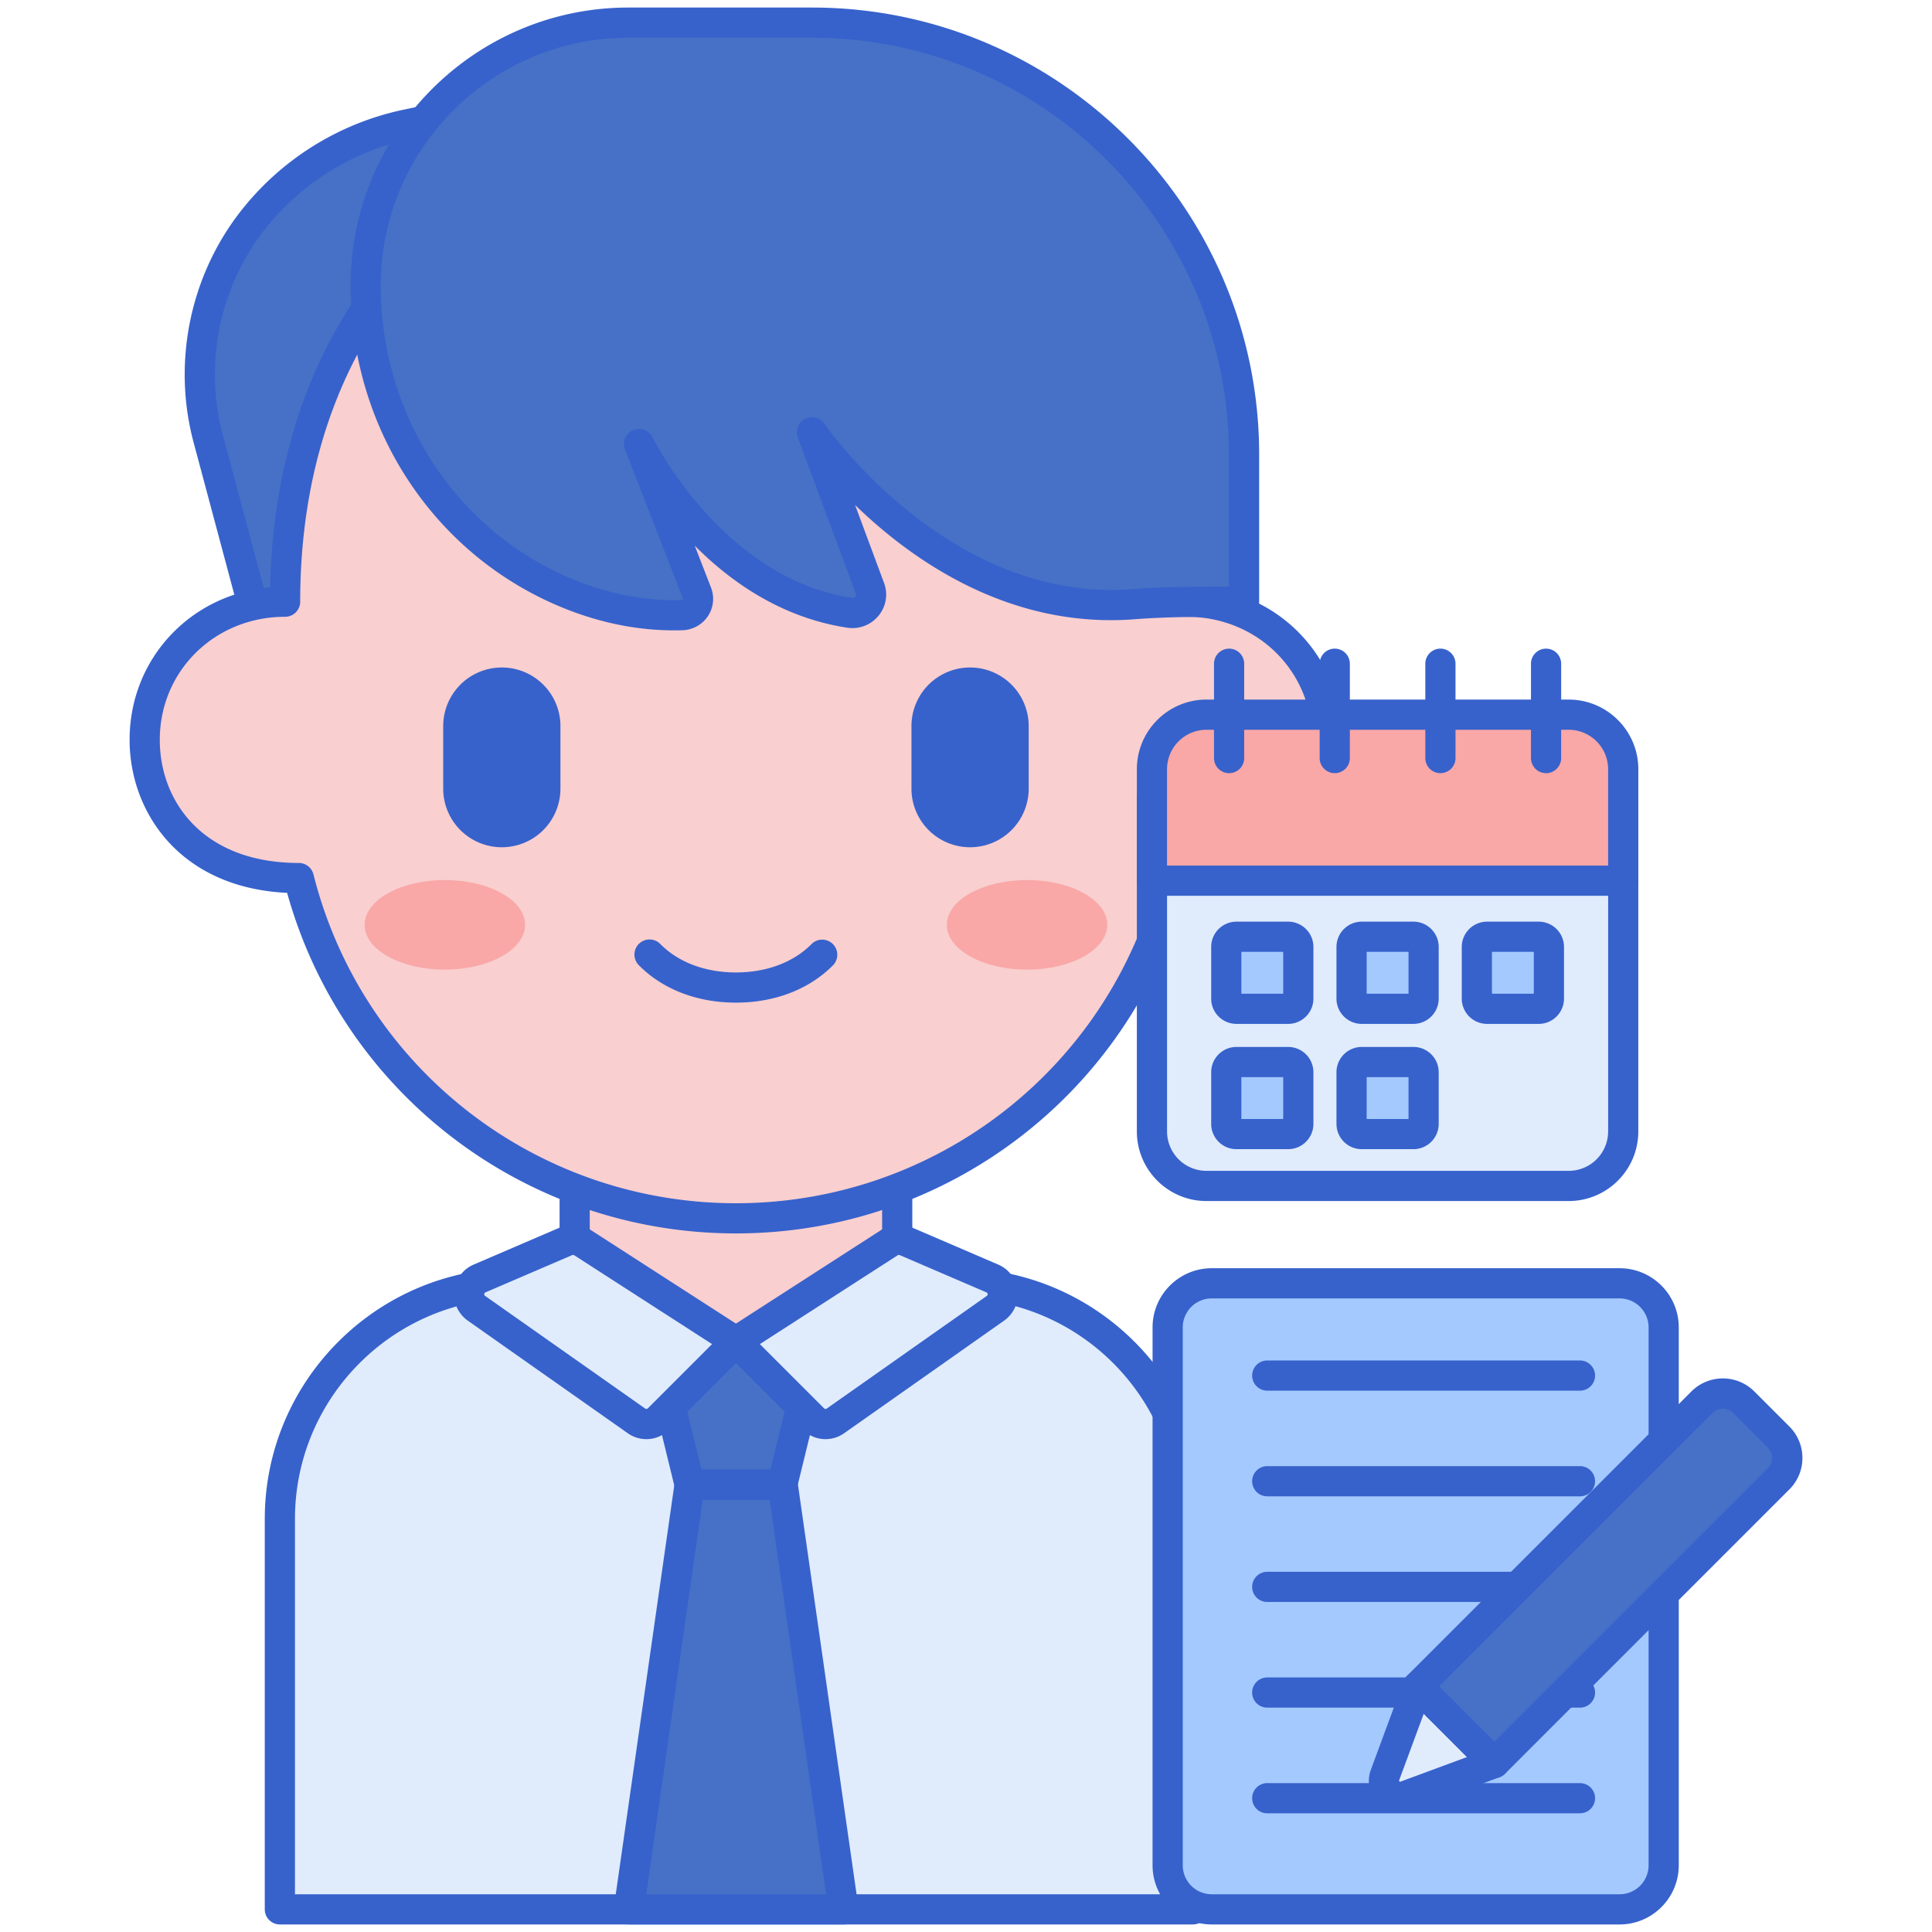 <svg xmlns="http://www.w3.org/2000/svg" version="1.1" xmlns:xlink="http://www.w3.org/1999/xlink" xmlns:svgjs="http://svgjs.com/svgjs" width="512" height="512" x="0" y="0" viewBox="0 0 256 256" style="enable-background:new 0 0 512 512" xml:space="preserve"><g><path fill="#4671c6" d="m61.219 14.931-7.411 1.578a35.082 35.082 0 0 0-20.414 12.808 33.026 33.026 0 0 0-5.813 28.779L38.018 97.12h52.246V24.747z" data-original="#4671c6"></path><path fill="#3762cc" d="M90.265 99.119H38.019a2 2 0 0 1-1.932-1.483L25.65 58.612c-2.813-10.515-.508-21.925 6.164-30.523a37.138 37.138 0 0 1 21.577-13.537l7.412-1.577a1.972 1.972 0 0 1 1.057.062l29.045 9.816a1.998 1.998 0 0 1 1.359 1.895V97.12a1.998 1.998 0 0 1-1.999 1.999zm-50.711-4h48.711V26.183L61.1 17.001l-6.875 1.463a33.134 33.134 0 0 0-19.25 12.078c-5.91 7.616-7.951 17.724-5.461 27.037z" data-original="#3762cc"></path><path fill="#e0ebfc" d="M158.065 253v-51.731c0-17.245-13.979-31.224-31.224-31.224H68.308c-17.244 0-31.224 13.979-31.224 31.224V253z" data-original="#e0ebfc"></path><path fill="#3762cc" d="M158.065 255H37.084a2 2 0 0 1-2-2v-51.73c0-18.319 14.904-33.224 33.224-33.224h58.534c18.319 0 33.224 14.904 33.224 33.224V253a2.002 2.002 0 0 1-2.001 2zm-118.981-4h116.981v-49.73c0-16.114-13.109-29.224-29.224-29.224H68.308c-16.114 0-29.224 13.109-29.224 29.224z" data-original="#3762cc"></path><path fill="#f9cfcf" d="M76.148 139.532h42.739v42.739H76.148z" data-original="#f9cfcf"></path><path fill="#3762cc" d="M118.887 184.271h-42.74a2 2 0 0 1-2-2v-42.739a2 2 0 0 1 2-2h42.739a2 2 0 0 1 2 2v42.739c.001 1.105-.895 2-1.999 2zm-40.74-4h38.739v-38.739H78.147z" data-original="#3762cc"></path><path fill="#f9cfcf" d="M37.776 79.728c0-42.129 29.206-64.797 59.741-64.797 30.046 0 59.741 22.099 59.741 64.797 10.871 0 18.604 8.553 18.604 18.309 0 9.259-6.63 18.309-20.421 18.309-6.534 25.909-29.987 45.088-57.924 45.088-27.938 0-51.39-19.18-57.924-45.088-13.66 0-20.421-8.945-20.421-18.309 0-9.714 7.685-18.309 18.604-18.309z" data-original="#f9cfcf"></path><ellipse cx="58.943" cy="122.546" fill="#f9a7a7" rx="10.629" ry="5.933" data-original="#f9a7a7"></ellipse><ellipse cx="136.091" cy="122.546" fill="#f9a7a7" rx="10.629" ry="5.933" data-original="#f9a7a7"></ellipse><path fill="#3762cc" d="M128.54 112.265a7.767 7.767 0 0 1-7.767-7.767v-8.285a7.767 7.767 0 0 1 15.534 0v8.285a7.766 7.766 0 0 1-7.767 7.767zM66.494 112.265a7.767 7.767 0 0 1-7.767-7.767v-8.285a7.767 7.767 0 0 1 15.534 0v8.285a7.766 7.766 0 0 1-7.767 7.767zM97.518 132.854c-5.127 0-9.69-1.753-12.849-4.938a2 2 0 1 1 2.84-2.816c2.401 2.421 5.956 3.754 10.009 3.754 4.052 0 7.606-1.333 10.008-3.754a1.999 1.999 0 1 1 2.84 2.816c-3.159 3.186-7.721 4.938-12.848 4.938z" data-original="#3762cc"></path><path fill="#4671c6" d="m97.517 177.763-8.658 8.658 2.519 10.302h12.279l2.519-10.302zM103.714 196.723H91.378L83.326 253h28.439z" data-original="#4671c6"></path><path fill="#3762cc" d="M97.518 163.434c-27.817 0-52.057-18.478-59.473-45.124-14.328-.682-20.873-10.825-20.873-20.272 0-10.729 8.032-19.269 18.624-20.221.891-42.606 31.489-64.886 61.722-64.886 16.176 0 31.28 6.021 42.531 16.952 12.173 11.827 18.787 28.368 19.19 47.934 10.59.953 18.623 9.491 18.623 20.22 0 9.448-6.545 19.592-20.873 20.273-7.416 26.646-31.655 45.124-59.471 45.124zm0-146.503c-28.693 0-57.741 21.57-57.741 62.797a2 2 0 0 1-2 2c-9.311 0-16.604 7.164-16.604 16.309 0 8.118 5.696 16.31 18.421 16.31a2 2 0 0 1 1.939 1.511c6.471 25.657 29.493 43.577 55.985 43.577s49.514-17.92 55.984-43.577a2 2 0 0 1 1.939-1.511c12.725 0 18.421-8.191 18.421-16.309 0-9.146-7.293-16.31-16.604-16.31a2 2 0 0 1-2-2c.001-43.146-29.931-62.797-57.74-62.797zM103.656 198.724H91.378c-.922 0-1.724-.63-1.942-1.525l-2.519-10.302a2 2 0 0 1 .528-1.889l8.658-8.658a2 2 0 0 1 2.828 0l8.657 8.658a2 2 0 0 1 .528 1.889l-2.519 10.302a1.996 1.996 0 0 1-1.941 1.525zm-10.708-4h9.138l1.879-7.684-6.447-6.448-6.448 6.448z" data-original="#3762cc"></path><path fill="#3762cc" d="M111.766 255h-28.44a2.003 2.003 0 0 1-1.98-2.283l8.052-56.276a2 2 0 0 1 1.979-1.717h12.336c.995 0 1.839.731 1.979 1.717l8.052 56.276a2.002 2.002 0 0 1-1.978 2.283zm-26.133-4h23.826l-7.479-52.276h-8.867z" data-original="#3762cc"></path><path fill="#e0ebfc" d="m97.517 177.764-10.264 10.264a2.273 2.273 0 0 1-2.915.251l-21.207-14.926c-1.454-1.023-1.223-3.244.41-3.946l11.494-4.941a2.272 2.272 0 0 1 2.129.178zM97.517 177.764l10.264 10.264a2.273 2.273 0 0 0 2.915.251l21.207-14.926c1.454-1.023 1.223-3.244-.41-3.946l-11.494-4.941a2.272 2.272 0 0 0-2.129.178z" data-original="#e0ebfc"></path><path fill="#3762cc" d="M85.647 190.695a4.264 4.264 0 0 1-2.461-.782L61.98 174.988a4.274 4.274 0 0 1 .772-7.419l11.494-4.941a4.267 4.267 0 0 1 4.003.335l20.353 13.12a1.998 1.998 0 0 1 .33 3.095l-10.264 10.264a4.26 4.26 0 0 1-3.021 1.253zm-9.713-24.414a.266.266 0 0 0-.107.022l-11.494 4.94c-.04.017-.146.063-.163.222s.078.226.114.251l21.207 14.926a.272.272 0 0 0 .35-.029l8.511-8.512-18.27-11.777a.285.285 0 0 0-.148-.043z" data-original="#3762cc"></path><path fill="#3762cc" d="M109.388 190.695c-1.1 0-2.192-.425-3.021-1.254l-10.264-10.264a1.995 1.995 0 0 1-.574-1.626 1.994 1.994 0 0 1 .904-1.469l20.353-13.12a4.271 4.271 0 0 1 4.003-.334l11.493 4.939a4.281 4.281 0 0 1 2.563 3.483 4.279 4.279 0 0 1-1.79 3.936l-21.208 14.927a4.258 4.258 0 0 1-2.459.782zm-8.703-12.593 8.511 8.512a.27.27 0 0 0 .348.03l21.209-14.927a.25.25 0 0 0 .114-.251c-.017-.159-.124-.205-.164-.223l-11.494-4.939a.27.27 0 0 0-.254.021z" data-original="#3762cc"></path><path fill="#4671c6" d="M48.457 37.81c0 17.703 10.349 34.055 26.715 40.803 4.62 1.905 9.72 3.062 15.203 2.898 1.497-.045 2.514-1.537 1.972-2.933l-7.663-19.733s9.431 19.547 27.881 22.351c1.858.282 3.351-1.505 2.696-3.267l-7.671-20.65s16.806 24.761 42.591 22.781c4.886-.375 9.745-.333 14.663-.333v-19.49C164.845 28.626 139.219 3 107.608 3H83.267c-19.225 0-34.81 15.585-34.81 34.81z" data-original="#4671c6"></path><path fill="#a4c9ff" d="M214.606 253H160.56a5.84 5.84 0 0 1-5.84-5.84v-71.275a5.84 5.84 0 0 1 5.84-5.84h54.046a5.84 5.84 0 0 1 5.84 5.84v71.275a5.84 5.84 0 0 1-5.84 5.84z" data-original="#a4c9ff"></path><path fill="#e0ebfc" d="M207.862 157.144h-48a7.223 7.223 0 0 1-7.223-7.223v-44.223h62.445v44.223a7.222 7.222 0 0 1-7.222 7.223z" data-original="#e0ebfc"></path><path fill="#a4c9ff" d="M170.685 133.671h-6.848a1.349 1.349 0 0 1-1.349-1.349v-6.848c0-.745.604-1.349 1.349-1.349h6.848c.745 0 1.349.604 1.349 1.349v6.848c0 .745-.604 1.349-1.349 1.349zM187.287 133.671h-6.848a1.349 1.349 0 0 1-1.349-1.349v-6.848c0-.745.604-1.349 1.349-1.349h6.848c.745 0 1.349.604 1.349 1.349v6.848c0 .745-.604 1.349-1.349 1.349zM203.889 133.671h-6.848a1.349 1.349 0 0 1-1.349-1.349v-6.848c0-.745.604-1.349 1.349-1.349h6.848c.745 0 1.349.604 1.349 1.349v6.848a1.35 1.35 0 0 1-1.349 1.349zM187.287 150.273h-6.848a1.349 1.349 0 0 1-1.349-1.349v-6.848c0-.745.604-1.349 1.349-1.349h6.848c.745 0 1.349.604 1.349 1.349v6.848c0 .745-.604 1.349-1.349 1.349zM170.685 150.273h-6.848a1.349 1.349 0 0 1-1.349-1.349v-6.848c0-.745.604-1.349 1.349-1.349h6.848c.745 0 1.349.604 1.349 1.349v6.848c0 .745-.604 1.349-1.349 1.349z" data-original="#a4c9ff"></path><path fill="#3762cc" d="M209.355 184.271h-41.439a2 2 0 0 1 0-4h41.439a2 2 0 0 1 0 4zM209.355 198.271h-41.439a2 2 0 0 1 0-4h41.439a2 2 0 0 1 0 4zM209.355 212.271h-41.439a2 2 0 0 1 0-4h41.439a2 2 0 0 1 0 4zM209.355 226.271h-41.439a2 2 0 0 1 0-4h41.439a2 2 0 0 1 0 4zM209.355 240.271h-41.439a2 2 0 0 1 0-4h41.439a2 2 0 0 1 0 4zM89.354 83.527c-4.986 0-10.008-1.029-14.944-3.065C57.429 73.46 46.457 56.718 46.457 37.81 46.457 17.513 62.97 1 83.267 1h24.341c32.663 0 59.237 26.574 59.237 59.237v19.49a2 2 0 0 1-2 2l-1.352-.001c-4.524-.002-8.797-.007-13.158.328-16.627 1.277-29.517-7.847-37.031-15.139l3.833 10.317a4.392 4.392 0 0 1-.715 4.34 4.455 4.455 0 0 1-4.157 1.601c-8.659-1.316-15.388-6.018-20.209-10.871l2.156 5.552a4.144 4.144 0 0 1-.408 3.786 4.196 4.196 0 0 1-3.369 1.87c-.36.011-.721.017-1.081.017zM83.267 5c-18.091 0-32.81 14.719-32.81 32.81 0 17.282 10 32.572 25.478 38.955 4.768 1.965 9.591 2.891 14.381 2.748.025-.001.103-.003.154-.082.04-.06.023-.104.014-.129L82.82 59.57a2 2 0 0 1 3.665-1.595c.09.187 9.221 18.637 26.381 21.244a.466.466 0 0 0 .453-.17.405.405 0 0 0 .068-.423l-7.671-20.65a2 2 0 0 1 3.529-1.821c.162.238 16.468 23.794 40.783 21.911 4.294-.33 8.601-.327 12.816-.34V60.237C162.845 29.779 138.065 5 107.607 5z" data-original="#3762cc"></path><path fill="#3762cc" d="M214.605 255H160.56c-4.323 0-7.84-3.517-7.84-7.84v-71.274c0-4.323 3.517-7.84 7.84-7.84h54.045c4.323 0 7.84 3.517 7.84 7.84v71.274c0 4.323-3.516 7.84-7.84 7.84zm-54.044-82.954a3.845 3.845 0 0 0-3.84 3.84v71.274a3.845 3.845 0 0 0 3.84 3.84h54.045a3.845 3.845 0 0 0 3.84-3.84v-71.274a3.845 3.845 0 0 0-3.84-3.84z" data-original="#3762cc"></path><path fill="#4671c6" d="m198.012 233.614-10.154-10.154 37.676-37.676a3.891 3.891 0 0 1 5.502 0l4.652 4.652a3.891 3.891 0 0 1 0 5.502z" data-original="#4671c6"></path><path fill="#e0ebfc" d="m198.012 233.614-10.154-10.154-4.337 11.741c-.634 1.715 1.035 3.384 2.751 2.751z" data-original="#e0ebfc"></path><path fill="#3762cc" d="M198.012 235.614a1.992 1.992 0 0 1-1.414-.586l-10.154-10.154a2 2 0 0 1 0-2.828l37.677-37.677a5.899 5.899 0 0 1 8.33-.001l4.652 4.653a5.85 5.85 0 0 1 1.726 4.165 5.847 5.847 0 0 1-1.726 4.166l-37.677 37.676a1.994 1.994 0 0 1-1.414.586zm-7.326-12.154 7.326 7.326 36.263-36.262a1.895 1.895 0 0 0 0-2.675l-4.652-4.652a1.893 1.893 0 0 0-2.674.001z" data-original="#3762cc"></path><path fill="#3762cc" d="M185.512 240.09a4.101 4.101 0 0 1-2.911-1.219 4.102 4.102 0 0 1-.956-4.364l4.337-11.74a2.001 2.001 0 0 1 1.448-1.261 2.016 2.016 0 0 1 1.842.54l10.154 10.154a2 2 0 0 1-.721 3.29l-11.74 4.337a4.18 4.18 0 0 1-1.453.263zm3.139-13.008-3.255 8.812c-.015.04-.031.085.032.149.065.063.109.046.149.032l8.812-3.255zM207.862 159.144h-48c-5.085 0-9.223-4.138-9.223-9.223v-44.223a2 2 0 0 1 2-2h62.445a2 2 0 0 1 2 2v44.223c.001 5.085-4.137 9.223-9.222 9.223zm-53.222-51.446v42.223a5.229 5.229 0 0 0 5.223 5.223h48a5.229 5.229 0 0 0 5.223-5.223v-42.223z" data-original="#3762cc"></path><path fill="#3762cc" d="M170.685 135.671h-6.849a3.352 3.352 0 0 1-3.349-3.349v-6.849a3.352 3.352 0 0 1 3.349-3.349h6.849a3.352 3.352 0 0 1 3.349 3.349v6.849a3.354 3.354 0 0 1-3.349 3.349zm-6.198-4h5.546v-5.546h-5.546zM187.286 135.671h-6.848a3.352 3.352 0 0 1-3.349-3.349v-6.849a3.352 3.352 0 0 1 3.349-3.349h6.848a3.353 3.353 0 0 1 3.35 3.349v6.849a3.353 3.353 0 0 1-3.35 3.349zm-6.196-4h5.546v-5.546h-5.546zM203.889 135.671h-6.849a3.352 3.352 0 0 1-3.349-3.349v-6.849a3.352 3.352 0 0 1 3.349-3.349h6.849a3.352 3.352 0 0 1 3.349 3.349v6.849a3.354 3.354 0 0 1-3.349 3.349zm-6.198-4h5.546v-5.546h-5.546zM187.286 152.272h-6.848a3.352 3.352 0 0 1-3.349-3.349v-6.849a3.352 3.352 0 0 1 3.349-3.349h6.848a3.353 3.353 0 0 1 3.35 3.349v6.849a3.353 3.353 0 0 1-3.35 3.349zm-6.196-4h5.546v-5.546h-5.546zM170.685 152.272h-6.849a3.352 3.352 0 0 1-3.349-3.349v-6.849a3.352 3.352 0 0 1 3.349-3.349h6.849a3.352 3.352 0 0 1 3.349 3.349v6.849a3.353 3.353 0 0 1-3.349 3.349zm-6.198-4h5.546v-5.546h-5.546z" data-original="#3762cc"></path><path fill="#f9a7a7" d="M215.085 116.699H152.64v-14.777a7.223 7.223 0 0 1 7.223-7.223h48a7.223 7.223 0 0 1 7.223 7.223v14.777z" data-original="#f9a7a7"></path><path fill="#3762cc" d="M162.862 102.448a2 2 0 0 1-2-2v-12.5a2 2 0 0 1 4 0v12.5a2 2 0 0 1-2 2zM176.862 102.448a2 2 0 0 1-2-2v-12.5a2 2 0 0 1 4 0v12.5a2 2 0 0 1-2 2zM190.862 102.448a2 2 0 0 1-2-2v-12.5a2 2 0 0 1 4 0v12.5a2 2 0 0 1-2 2zM204.862 102.448a2 2 0 0 1-2-2v-12.5a2 2 0 0 1 4 0v12.5a2 2 0 0 1-2 2z" data-original="#3762cc"></path><path fill="#3762cc" d="M215.085 118.698H152.64a2 2 0 0 1-2-2v-14.777c0-5.085 4.138-9.223 9.223-9.223h48c5.085 0 9.223 4.138 9.223 9.223v14.777a2.002 2.002 0 0 1-2.001 2zm-60.445-4h58.445v-12.777a5.229 5.229 0 0 0-5.223-5.223h-48a5.229 5.229 0 0 0-5.223 5.223v12.777z" data-original="#3762cc"></path></g></svg>